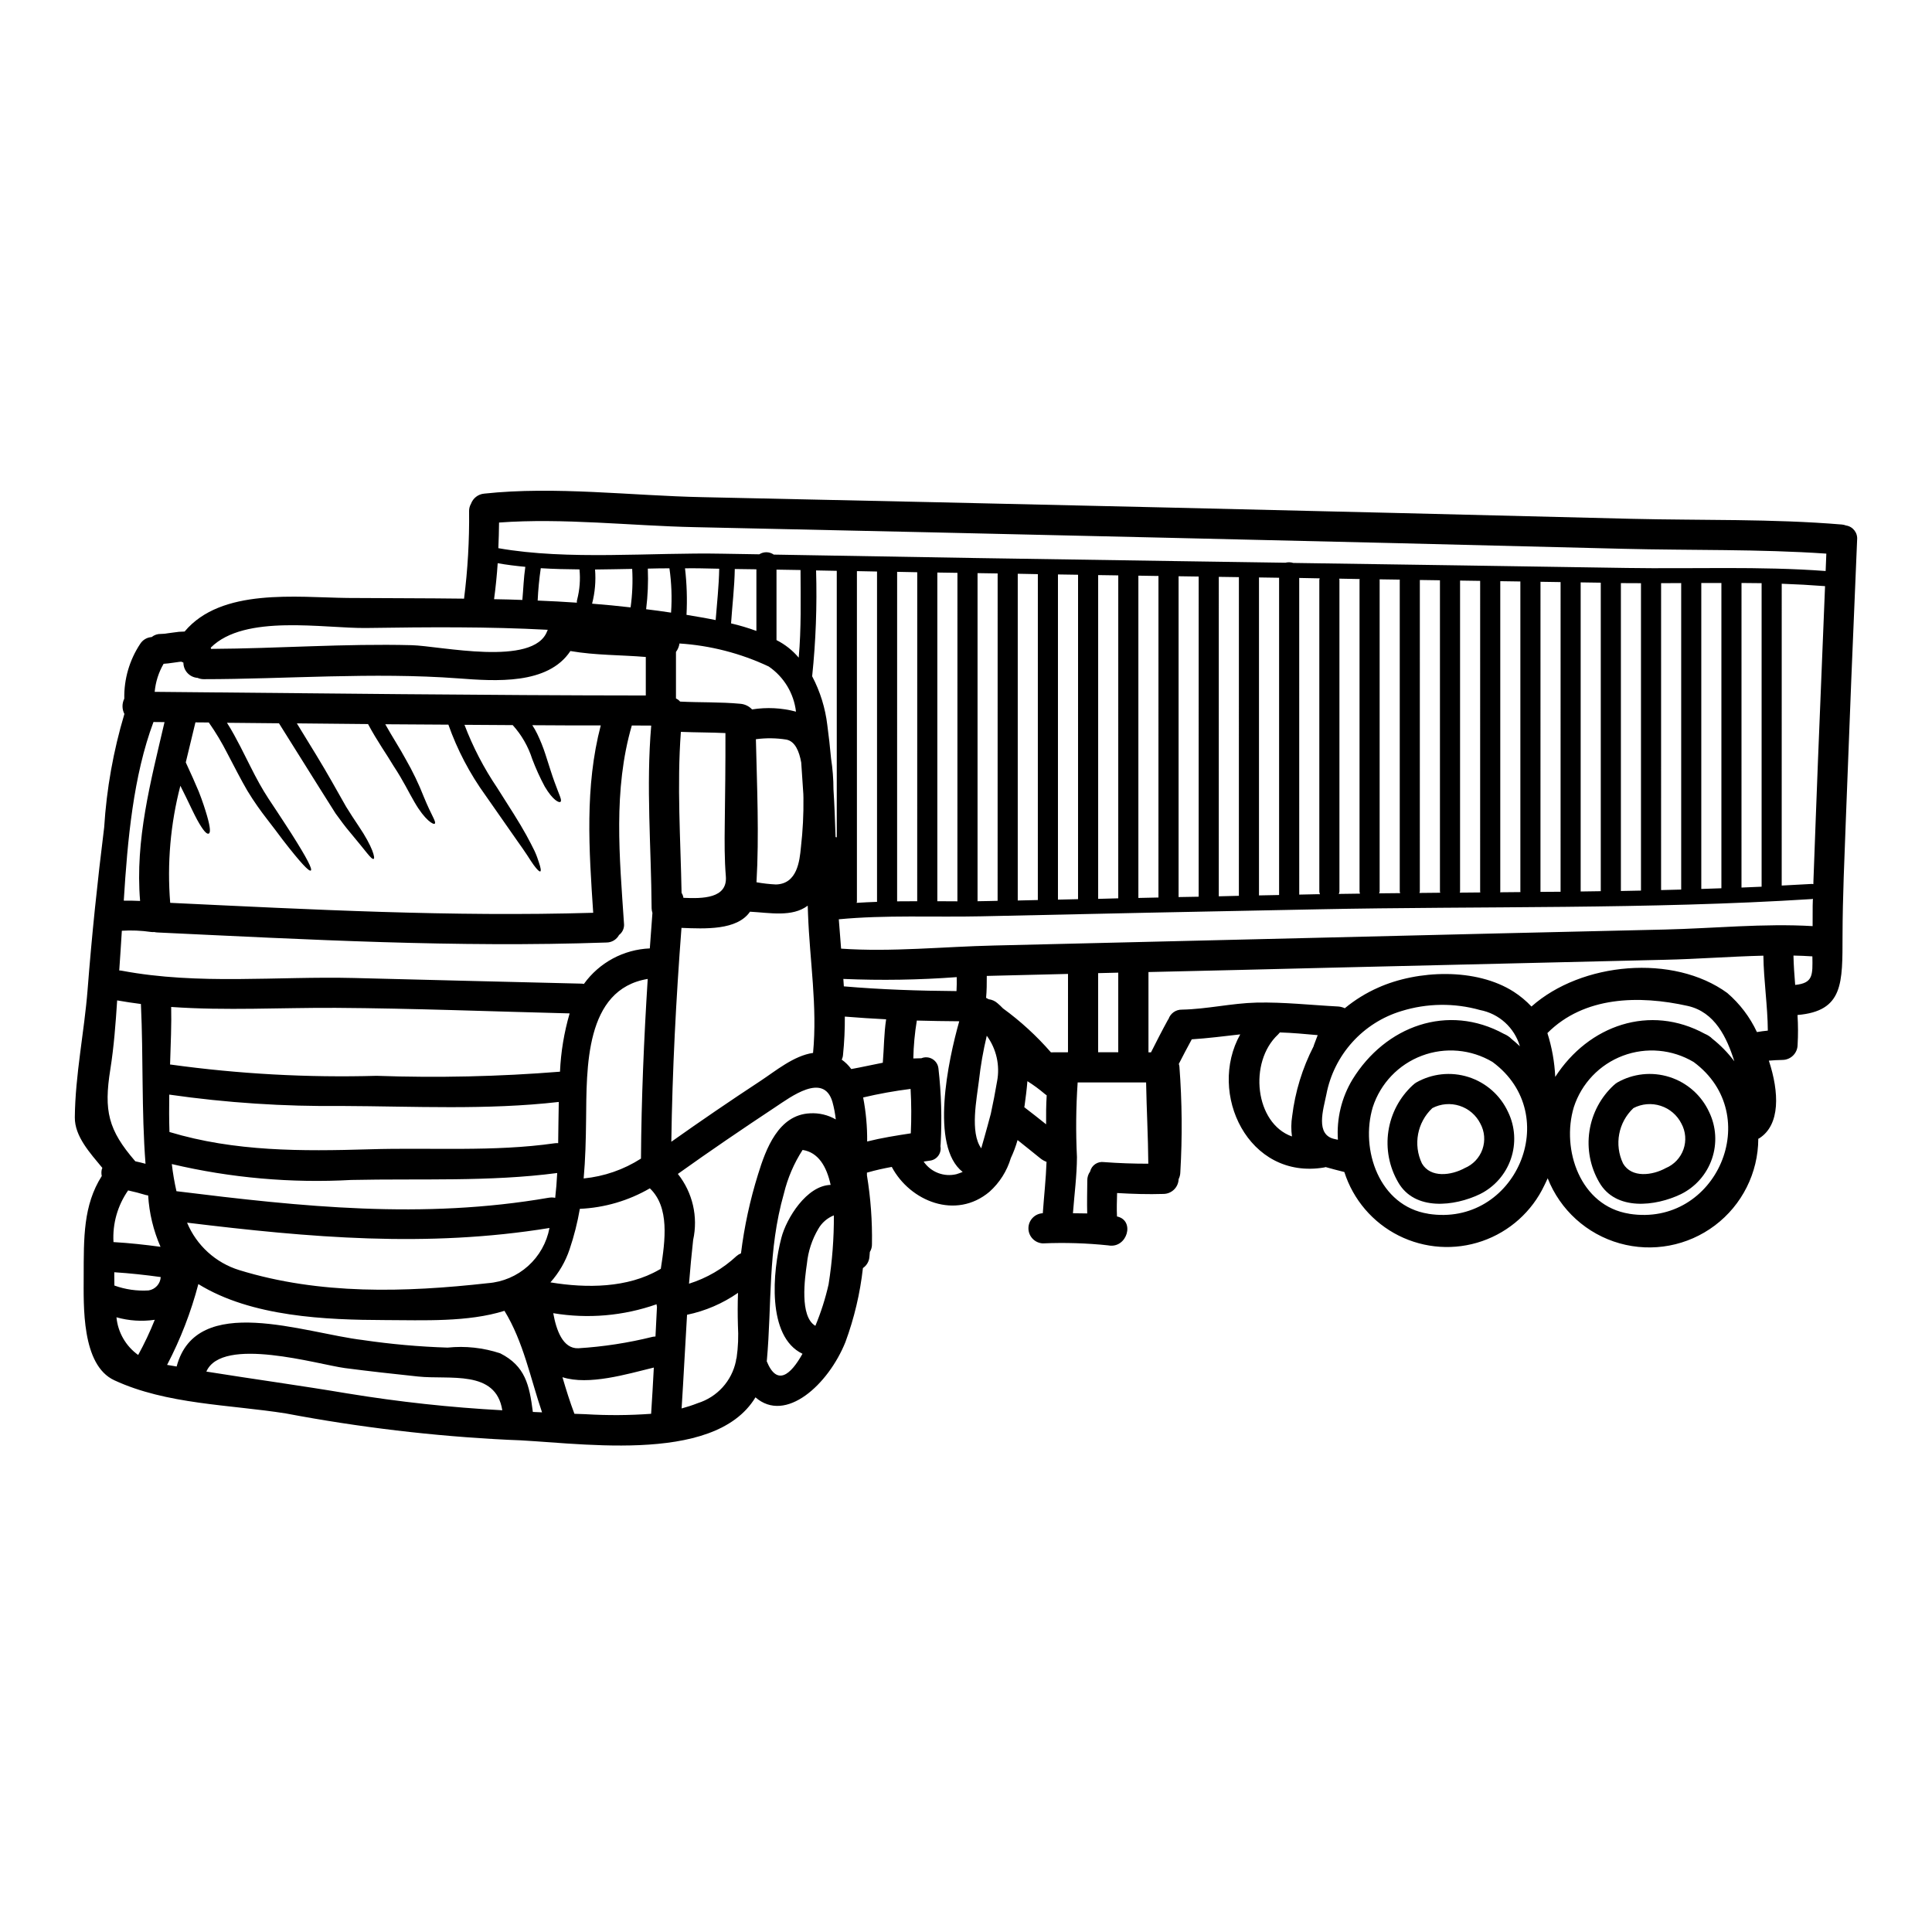 <?xml version="1.0" encoding="UTF-8"?>
<!-- Uploaded to: ICON Repo, www.iconrepo.com, Generator: ICON Repo Mixer Tools -->
<svg fill="#000000" width="800px" height="800px" version="1.1" viewBox="144 144 512 512" xmlns="http://www.w3.org/2000/svg">
 <g>
  <path d="m633.22 283.26c1.828 0.277 3.117 1.938 2.938 3.777-1.066 24.664-2.059 49.344-2.984 74.027-0.375 10.285-0.855 20.566-0.883 30.875-0.027 12.547 0.297 20.008-11.934 21.047 0.168 2.633 0.18 5.273 0.027 7.91-0.023 2.195-1.797 3.973-3.996 3.996-1.227 0.027-2.426 0.082-3.625 0.188 2.754 8.336 3.09 17.023-2.559 20.594h0.004c-0.086 0.023-0.168 0.059-0.242 0.105-0.031 9.035-4.289 17.539-11.504 22.977-7.215 5.441-16.559 7.195-25.254 4.738-8.699-2.453-15.746-8.836-19.051-17.242-0.293 0.609-0.559 1.25-0.879 1.863v-0.004c-3.281 6.953-9.23 12.289-16.496 14.797-7.269 2.512-15.242 1.98-22.117-1.465-6.871-3.449-12.062-9.52-14.398-16.848-1.754-0.453-3.438-0.855-4.953-1.309-0.133 0.027-0.238 0.082-0.395 0.105-20.113 3.387-30.98-19.68-22.242-35.27-4.289 0.48-8.555 1.039-12.844 1.309-1.18 2.156-2.312 4.328-3.438 6.527h0.004c0.082 0.23 0.137 0.473 0.16 0.719 0.707 9.309 0.785 18.652 0.242 27.969-0.012 0.641-0.168 1.27-0.453 1.84-0.07 2.164-1.832 3.891-3.996 3.918-4.106 0.133-8.207 0-12.309-0.238-0.055 2.078-0.133 4.156-0.027 6.207 4.875 1.039 2.715 8.555-2.262 7.676v-0.004c-5.769-0.605-11.574-0.785-17.371-0.535-2.137-0.086-3.828-1.844-3.836-3.981-0.008-2.141 1.672-3.906 3.809-4.012 0.32-4.559 0.828-9.055 0.988-13.613-0.566-0.211-1.098-0.508-1.574-0.879-2.023-1.625-4.047-3.277-6.102-4.898-0.461 1.637-1.055 3.231-1.781 4.766-1.027 3.445-2.984 6.539-5.66 8.934-8.922 7.516-21.07 2.504-25.895-6.582-2.156 0.395-4.285 0.855-6.391 1.469l-0.004 0.004c-0.062-0.008-0.125 0-0.184 0.023v0.746c0.988 6.019 1.434 12.117 1.328 18.219 0.02 0.734-0.176 1.453-0.559 2.078-0.027 0.43-0.078 0.855-0.105 1.25v0.004c-0.082 1.215-0.723 2.328-1.73 3.012-0.75 6.699-2.305 13.281-4.637 19.609-4.527 11.266-15.852 21.648-23.84 14.648-11.086 18.375-48.805 11.645-65.613 11.254-19.746-0.969-39.398-3.301-58.82-6.981-14.891-2.363-31.621-2.363-45.473-8.793-8.766-4.047-8.125-19.926-8.125-27.551 0.023-10.254-0.133-18.805 4.793-26.582v-0.004c-0.137-0.605-0.129-1.234 0.027-1.836 0.027-0.105 0.105-0.188 0.133-0.297-3.223-3.922-7.352-8.344-7.301-13.406 0.105-11.27 2.504-22.617 3.387-33.852 1.117-14.414 2.609-28.695 4.394-43.023 0.633-10.18 2.434-20.258 5.356-30.031-0.656-1.27-0.664-2.773-0.027-4.055-0.105-5.152 1.363-10.215 4.211-14.512 0.664-1.055 1.793-1.727 3.039-1.809 0.684-0.555 1.543-0.852 2.426-0.828 0.348-0.027 0.691-0.027 1.012-0.055 0.125-0.035 0.258-0.051 0.391-0.051 0.082-0.004 0.16-0.012 0.238-0.027h0.027c0.027-0.027 0.027-0.027 0.055-0.027 0.531-0.078 1.066-0.156 1.574-0.211 0.996-0.168 2-0.254 3.012-0.266 9.723-11.613 29.621-9.055 43.156-8.898 10.441 0.078 20.699 0.055 30.902 0.184h-0.004c0.977-7.684 1.422-15.43 1.336-23.176-0.016-0.688 0.156-1.371 0.504-1.965 0.543-1.5 1.902-2.547 3.488-2.691 18.754-2.027 39.055 0.559 57.859 0.934 41.133 0.875 82.262 1.793 123.39 2.754 40.918 0.957 81.836 1.949 122.75 2.984 18.5 0.453 37.391-0.027 55.836 1.516 0.363 0.039 0.723 0.121 1.066 0.254zm-5.406 12.066c0.078-1.543 0.133-3.062 0.184-4.609-17.793-1.223-35.91-0.828-53.703-1.277-41.133-1.051-82.273-2.043-123.42-2.984-40.891-0.957-81.797-1.875-122.73-2.754-16.84-0.348-34.926-2.477-51.891-1.223-0.027 2.262-0.082 4.531-0.188 6.793 18.5 3.273 40.539 1.09 59.379 1.465l9.777 0.16v-0.004c1.176-0.75 2.691-0.719 3.836 0.082 35.641 0.637 71.266 1.215 106.88 1.73 9.566 0.133 19.129 0.277 28.695 0.426h-0.004c0.695-0.18 1.422-0.164 2.106 0.055 29.465 0.426 58.938 0.867 88.418 1.332 17.363 0.277 35.27-0.496 52.664 0.809zm-2.023 49.988c0.613-15.32 1.234-30.645 1.867-45.98-3.809-0.293-7.648-0.504-11.484-0.637l-0.004 79.984c2.664-0.133 5.328-0.27 7.992-0.43l0.004 0.004c0.133 0 0.262 0.02 0.391 0.055 0-0.32 0-0.664 0.027-0.988 0.379-10.684 0.805-21.34 1.207-32.031zm-1.414 38.734c0.027-0.613 0.055-1.25 0.055-1.867-0.082 0.043-0.176 0.07-0.266 0.078-43.449 2.754-87.402 1.84-130.93 2.719-29.762 0.57-59.527 1.188-89.305 1.855-12.336 0.266-25.254-0.395-37.641 0.789 0.184 2.609 0.395 5.191 0.609 7.777 13.297 0.934 27.227-0.531 40.539-0.828 29.621-0.691 59.246-1.402 88.867-2.129 29.621-0.727 59.246-1.43 88.867-2.106 12.844-0.293 26.27-1.676 39.188-0.906-0.012-1.797 0.016-3.602 0.016-5.394zm-4.637 20.965c4.797-0.477 4.637-2.637 4.559-7.566-1.652-0.105-3.328-0.184-5.012-0.211 0.055 2.594 0.242 5.18 0.453 7.762zm-7.246 12.121c-0.051-6.633-1.09-13.242-1.18-19.871-8.766 0.211-17.582 0.906-26.137 1.09-29.621 0.691-59.246 1.395-88.867 2.106-15.984 0.402-31.969 0.785-47.953 1.145v21.285h0.668c1.465-2.906 2.957-5.832 4.527-8.688l0.105-0.105c0.504-1.539 1.953-2.566 3.57-2.531 6.66-0.129 13.133-1.703 19.766-1.863 7.273-0.16 14.492 0.664 21.738 1.039h0.004c0.574 0.055 1.133 0.207 1.652 0.453 2.684-2.215 5.66-4.055 8.844-5.461 10.465-4.688 25.996-5.301 35.961 1.117 1.707 1.102 3.273 2.41 4.664 3.891 13.242-11.777 37.613-14.012 51.922-3.57l-0.004 0.004c3.312 2.852 5.984 6.375 7.832 10.336 0.941-0.148 1.93-0.309 2.887-0.387zm-1.648-38.148v-80.438c-1.785-0.027-3.543-0.027-5.328-0.051l-0.004 80.715zm-10.656 0.426v-80.914h-5.328v81.082c1.781-0.047 3.543-0.125 5.328-0.18zm3.438 45.875c-2-6.34-5.144-13.078-12.363-14.703-12.891-2.879-27.438-2.586-37.188 7.191v-0.004c1.195 3.766 1.895 7.668 2.078 11.617 8.844-13.695 25.094-19.395 39.719-11.375v-0.004c0.355 0.145 0.695 0.324 1.012 0.539 0.32 0.203 0.617 0.441 0.879 0.715 2.207 1.738 4.18 3.762 5.863 6.012zm-27.84 40.383c23.07 3.625 36.043-26.211 17.051-40.223-5.672-3.379-12.578-3.992-18.758-1.668-6.18 2.328-10.965 7.344-13 13.625-3.383 11.234 1.707 26.23 14.707 28.254zm13.746-85.91v-81.238c-1.781 0-3.543 0.027-5.324 0.027l-0.004 81.332c1.785-0.051 3.539-0.078 5.328-0.137zm-10.656 0.27v-81.477c-1.781 0-3.57 0-5.324-0.023v81.59c1.781-0.027 3.539-0.078 5.324-0.105zm-10.656 0.16v-81.773l-5.328-0.078v81.914c2.664-0.027 3.543-0.055 5.328-0.078zm-10.629 0.156c0-0.027-0.023-0.051-0.023-0.078l0.004-82.008-5.328-0.082-0.004 82.074c0 0.051-0.027 0.078-0.027 0.105 1.785 0.004 3.566-0.035 5.379-0.035zm-10.629 0.078h0.004c-0.031-0.047-0.047-0.102-0.055-0.16v-82.168l-5.324-0.078v82.234c0 0.078-0.055 0.133-0.055 0.211 1.805-0.023 3.621-0.023 5.43-0.051zm-2.477 38.84c0.789 0.641 1.574 1.309 2.289 2h0.008c-1.441-4.926-5.516-8.629-10.555-9.594-6.82-1.922-14.055-1.828-20.828 0.27-5.019 1.512-9.531 4.375-13.039 8.273-3.508 3.898-5.883 8.684-6.863 13.84-0.789 3.938-3.062 10.816 2.316 11.828 0.266 0.051 0.504 0.133 0.742 0.156h0.004c-0.375-5.578 0.961-11.137 3.84-15.93 8.738-14.227 25.309-20.273 40.199-12.094v-0.004c0.355 0.145 0.691 0.324 1.012 0.539 0.316 0.199 0.613 0.434 0.875 0.703zm-21.98 46.406c23.07 3.625 36.043-26.211 17.047-40.223h0.008c-5.672-3.383-12.574-4-18.754-1.672-6.18 2.324-10.965 7.336-13.004 13.617-3.383 11.246 1.707 26.242 14.707 28.266zm8.336-85.113c1.84-0.023 3.648-0.023 5.465-0.051 0-0.082-0.055-0.16-0.055-0.238l0.004-82.332-5.324-0.078v82.395c-0.016 0.102-0.043 0.199-0.086 0.293zm-10.684 0.082c1.84-0.027 3.676-0.055 5.512-0.055h0.008c-0.043-0.102-0.07-0.211-0.078-0.32v-82.484l-5.328-0.078-0.004 82.551c-0.02 0.129-0.055 0.254-0.105 0.375zm-10.684 0.105c1.867-0.027 3.731-0.055 5.57-0.055h0.008c-0.047-0.137-0.082-0.281-0.105-0.426v-82.598c0.004-0.023 0.012-0.043 0.023-0.059l-5.379-0.078c0 0.051 0.027 0.078 0.027 0.133v82.59c-0.02 0.168-0.062 0.332-0.137 0.48zm-10.684 0.156 5.621-0.078h0.012c-0.074-0.176-0.117-0.363-0.133-0.559v-82.598c0-0.082 0.055-0.133 0.055-0.211-1.812-0.027-3.648-0.082-5.461-0.105v-0.004c0.039 0.102 0.062 0.211 0.078 0.32v82.586c-0.016 0.223-0.074 0.441-0.172 0.641zm-5.566 0.082h0.586l0.012 0.004c-0.117-0.223-0.184-0.469-0.188-0.723v-82.598c0.016-0.137 0.051-0.27 0.105-0.395-1.812-0.027-3.621-0.078-5.434-0.105l0.004 83.914c1.645-0.027 3.297-0.082 4.922-0.105zm-1.008 39.949c0.324-0.883 0.641-1.73 0.988-2.609-3.328-0.297-6.691-0.613-10.016-0.719-0.156 0.199-0.324 0.383-0.504 0.559-7.871 7.352-6.102 23.551 3.699 27.012-0.25-1.785-0.23-3.598 0.055-5.379 0.781-6.453 2.703-12.719 5.672-18.5 0.055-0.121 0.055-0.23 0.105-0.363zm-9.242-39.754v-84.066l-5.328-0.082v84.262c1.785-0.027 3.543-0.078 5.328-0.105zm-10.656 0.211 0.004-84.438-5.328-0.078-0.004 84.66c1.789-0.055 3.543-0.082 5.332-0.133zm-10.66 0.238 0.004-84.836-5.324-0.078v85.02c1.781-0.016 3.543-0.066 5.324-0.094zm-10.656 0.211 0.004-85.203h-0.48l-4.844-0.078v85.41c1.785-0.035 3.543-0.07 5.324-0.117zm-2.688 70.543c-0.055-7.168-0.453-14.332-0.586-21.527l-18.137 0.004c-0.449 6.582-0.512 13.18-0.188 19.77-0.023 5.012-0.691 9.938-1.062 14.895 1.25 0.023 2.531 0.023 3.781 0.051-0.082-2.906 0-5.805 0.023-8.738-0.016-0.848 0.246-1.68 0.746-2.363 0.387-1.664 1.988-2.754 3.676-2.504 3.918 0.293 7.836 0.426 11.75 0.426zm-7.965-29.52v-21.098c-1.781 0.051-3.543 0.078-5.328 0.129v20.969zm0-40.812 0.004-85.566-5.328-0.078v85.805c1.785-0.066 3.543-0.09 5.328-0.145zm-10.656 0.238 0.004-85.973-5.328-0.082v86.18c1.785-0.055 3.543-0.082 5.328-0.125zm-2.664 40.574 0.004-20.762-19.605 0.48c-0.641 0-1.277 0.023-1.922 0.051 0 1.945 0 3.859-0.184 5.809 0.211 0.129 0.453 0.234 0.691 0.371 0.863 0.102 1.672 0.465 2.32 1.039 0.512 0.434 1 0.895 1.465 1.383 4.66 3.391 8.922 7.297 12.703 11.645zm-5.648 11.414 0.004 0.004c-0.18-0.109-0.348-0.234-0.504-0.375-1.453-1.238-2.992-2.371-4.609-3.383-0.16 2.051-0.43 4.184-0.746 6.477-0.027 0.133-0.051 0.293-0.078 0.426 1.945 1.492 3.891 3.012 5.781 4.531-0.027-2.562 0-5.121 0.156-7.676zm-2.344-51.762 0.004-86.359c-1.785-0.027-3.543-0.078-5.328-0.105v86.594c1.785-0.047 3.543-0.098 5.328-0.125zm-10.66 0.211 0.008-86.758-5.324-0.082v86.949c0.984-0.023 1.945-0.023 2.93-0.051 0.797 0 1.594-0.027 2.394-0.055zm-0.156 47.875 0.008 0.004c0.82-4.242-0.164-8.637-2.723-12.125-0.938 3.922-1.633 7.898-2.078 11.906-0.559 4.723-2.449 13.723 0.613 17.93 0 0 1.387-4.793 2.531-9.137 0.617-2.848 1.176-5.723 1.656-8.574zm-10.738 24.562h0.008c0.551-0.168 1.094-0.363 1.625-0.586-8.711-6.82-3.836-29.594-0.906-39.93-3.754-0.027-7.477-0.082-11.242-0.188-0.551 3.32-0.863 6.676-0.93 10.043 0.691-0.027 1.414-0.055 2.129-0.055 0.957-0.398 2.047-0.32 2.938 0.211s1.48 1.449 1.59 2.481c0.758 6.613 0.953 13.277 0.59 19.926-0.004 0.238-0.023 0.48-0.055 0.719 0.164 0.895-0.051 1.816-0.602 2.539-0.547 0.727-1.371 1.188-2.277 1.27l-1.574 0.238v0.004c1.926 2.82 5.398 4.144 8.715 3.328zm0.238-72.301 0.008-87.055-5.328-0.078v87.105c1.785 0.027 3.57 0.027 5.328 0.027zm-0.238 23.789c0.078-1.223 0.078-2.477 0.055-3.703h0.008c-10 0.746-20.035 0.906-30.051 0.48 0.055 0.664 0.082 1.309 0.133 1.969 9.934 0.859 19.898 1.176 29.863 1.254zm-10.414-23.816 0.008-87.188c-1.785-0.023-3.543-0.078-5.328-0.105l-0.004 87.32c1.789 0 3.543-0.027 5.332-0.027zm-1.703 61.512h0.004c0.184-3.922 0.164-7.852-0.055-11.773-4.227 0.531-8.422 1.285-12.57 2.266 0.742 3.844 1.098 7.754 1.062 11.668 3.809-0.957 7.691-1.57 11.562-2.16zm-7.41-18.805c0.32-3.809 0.297-7.648 0.879-11.414-3.648-0.184-7.297-0.422-10.945-0.719h-0.004c0.027 3.379-0.133 6.758-0.477 10.121-0.027 0.445-0.148 0.883-0.348 1.281 0.977 0.688 1.832 1.531 2.531 2.5 2.82-0.504 5.594-1.145 8.363-1.676zm-1.512-42.543c0-0.027-0.023-0.055-0.023-0.078v-87.461c-1.785-0.055-3.543-0.078-5.328-0.105v87.566c-0.012 0.117-0.039 0.234-0.078 0.344 1.781-0.105 3.59-0.211 5.43-0.266zm-10.691-17.102v-70.621c-1.84-0.055-3.648-0.082-5.488-0.105h0.004c0.277 9.359-0.066 18.73-1.039 28.047 2.121 4.035 3.484 8.422 4.019 12.949 0.395 2.93 0.719 5.859 0.988 8.816 0.422 2.715 0.637 5.461 0.641 8.207 0.27 4.207 0.426 8.441 0.559 12.648 0.113 0 0.219 0.059 0.316 0.059zm-2.156 118.38c0.953-6.016 1.418-12.102 1.387-18.191-1.746 0.691-3.203 1.961-4.129 3.59-1.66 2.809-2.688 5.945-3.012 9.191-0.559 3.863-1.996 14.012 2.238 16.492 1.492-3.586 2.672-7.293 3.523-11.082zm1.895-43.605v-0.004c-0.172-1.566-0.465-3.117-0.883-4.637-2.316-7.988-11.164-1.25-15.051 1.309-8.73 5.781-17.387 11.664-25.918 17.762 3.918 4.926 5.406 11.359 4.051 17.504-0.426 3.863-0.793 7.727-1.094 11.586v0.004c4.691-1.473 8.996-3.977 12.594-7.328 0.348-0.305 0.75-0.547 1.18-0.719 0.875-7.102 2.391-14.105 4.523-20.938 2.051-6.66 5.379-15.797 13.777-16.168 2.387-0.141 4.762 0.426 6.828 1.625zm-1.363 17.344c-1.062-4.898-3.273-8.633-7.43-9.27v-0.004c-2.289 3.547-3.965 7.457-4.957 11.559-4.328 15.211-3.148 29.008-4.527 44.355 0 0.027-0.027 0.051-0.027 0.078 2.715 6.691 6.34 3.648 9.48-1.969-9.535-4.555-7.91-21.949-5.594-30.742 1.348-5.168 6.699-13.852 13.062-14.012zm-4.66-34.98c1.18-12.387-0.879-24.371-1.332-36.762-0.027-0.742-0.055-1.516-0.082-2.262-4.152 3.117-10.098 1.867-15.293 1.598-3.438 4.984-11.934 4.531-18.164 4.289-1.441 18.863-2.426 37.746-2.691 56.68 7.777-5.512 15.648-10.883 23.617-16.117 3.965-2.606 8.84-6.707 13.953-7.43zm-3.215-54.523c0.5-4.332 0.723-8.691 0.664-13.055-0.023-0.27-0.023-0.613-0.023-0.988-0.109-1.73-0.215-3.488-0.348-5.219-0.082-0.961-0.133-2.027-0.215-3.172-0.531-3.008-1.648-5.621-3.914-6.074h0.004c-2.684-0.43-5.41-0.465-8.102-0.105 0.293 12.547 0.879 25.492 0.16 37.906v0.004c1.699 0.305 3.418 0.5 5.141 0.586 5.648-0.141 6.293-6.215 6.633-9.883zm-0.586-50.227c0.691-7.699 0.508-15.449 0.48-23.223-2.106-0.023-4.234-0.078-6.367-0.105v18.676h-0.004c2.262 1.137 4.266 2.719 5.891 4.652zm-0.719 14.309h-0.004c-0.562-4.844-3.195-9.203-7.219-11.961-7.43-3.5-15.457-5.57-23.652-6.102-0.121 0.812-0.441 1.582-0.934 2.242v12.332-0.004c0.422 0.191 0.797 0.473 1.094 0.828 5.324 0.27 10.656 0.078 16.008 0.586 1.168 0.105 2.262 0.637 3.066 1.492 3.879-0.621 7.844-0.422 11.637 0.586zm-10.496-21.391v-16.332l-5.727-0.078c-0.082 4.82-0.664 9.59-0.988 14.41 2.277 0.531 4.519 1.199 6.715 2zm-4.898 184.05c-0.082-2.934-0.082-5.781 0.023-8.633-4.062 2.828-8.66 4.805-13.504 5.809-0.508 8.266-0.906 16.531-1.441 24.828 1.453-0.391 2.887-0.859 4.289-1.41 2.519-0.789 4.781-2.231 6.559-4.184 1.773-1.953 2.996-4.344 3.539-6.93 0.02-0.309 0.082-0.613 0.188-0.902 0.406-2.84 0.52-5.715 0.348-8.578zm-14.441-113.32c5.09 0.238 11.695 0.188 11.242-5.672-0.371-4.531-0.348-9.055-0.293-13.559 0.105-8.152 0.211-16.305 0.184-24.43-3.938-0.184-7.871-0.156-11.809-0.32-1.066 14.199-0.078 28.426 0.184 42.68l0.004-0.004c0.254 0.395 0.418 0.84 0.488 1.305zm9.484-87.215c-1.758-0.027-3.543-0.055-5.328-0.109-1.223-0.023-2.477 0-3.731 0h-0.004c0.48 4.094 0.609 8.219 0.395 12.332 2.691 0.453 5.273 0.879 7.727 1.387 0.355-4.555 0.859-9.055 0.941-13.609zm-12.762 11.641v-0.004c0.273-3.918 0.129-7.856-0.43-11.746-1.891 0-3.805 0.027-5.727 0.082 0.145 3.594-0.004 7.191-0.449 10.762 2.184 0.266 4.394 0.559 6.606 0.902zm-2.719 173.9c1.18-7.594 2.363-16.332-2.902-21.336-5.652 3.281-12.02 5.144-18.551 5.434-0.629 3.644-1.535 7.231-2.719 10.734-1.082 3.231-2.809 6.207-5.078 8.75 9.617 1.598 20.469 1.492 28.824-3.356 0.133-0.094 0.297-0.145 0.426-0.227zm-1.41 17.93c0.133-2.609 0.266-5.246 0.395-7.871v-0.004c-0.059-0.215-0.098-0.441-0.105-0.668-8.781 3.09-18.203 3.902-27.383 2.363 0.789 4.398 2.504 9.445 6.633 9.297 6.648-0.41 13.246-1.426 19.711-3.035 0.27-0.055 0.512-0.055 0.75-0.082zm-1.152 20.484c0.266-4.078 0.504-8.18 0.715-12.254-7.113 1.73-17.234 4.793-24.215 2.555 0.961 3.277 1.969 6.531 3.172 9.699 1.012 0.027 1.996 0.078 3.008 0.105l0.004 0.004c5.766 0.348 11.555 0.312 17.316-0.109zm-0.348-123.34c0.238-3.117 0.453-6.262 0.691-9.379h0.004c-0.133-0.402-0.203-0.824-0.219-1.25-0.105-16.168-1.492-32.273-0.105-48.414-1.703 0-3.438-0.027-5.141-0.027-4.981 17.129-3.25 34.898-2.078 52.422v0.004c0.152 1.188-0.348 2.367-1.301 3.09-0.664 1.234-1.957 2.004-3.359 2-39.824 1.387-79.172-0.789-118.97-2.664v-0.004c-0.266 0-0.531-0.039-0.789-0.105-0.316 0.02-0.637 0.012-0.957-0.027-2.547-0.371-5.125-0.477-7.695-0.316-0.215 3.598-0.453 7.113-0.691 10.523h-0.004c0.25 0 0.5 0.027 0.746 0.078 20.297 3.809 40.969 1.414 61.484 1.918 20.074 0.535 40.148 0.988 60.223 1.492h-0.004c0.234 0 0.469 0.027 0.695 0.082 4.066-5.66 10.516-9.133 17.477-9.418zm-1.066-67.027v-10.199c-6.691-0.559-13.348-0.426-19.98-1.574-5.969 9-19.844 7.988-29.707 7.246-22.484-1.68-46.137 0.211-67.449 0.211h0.008c-0.57 0.008-1.133-0.113-1.656-0.344-2.102-0.152-3.734-1.891-3.754-4v-0.023c0-0.082-0.43-0.16-0.535-0.27v0.004c-0.219 0.027-0.441 0.047-0.664 0.055-0.035 0.016-0.07 0.023-0.105 0.023-0.508 0.082-1.012 0.16-1.52 0.211-0.805 0.129-1.613 0.219-2.426 0.27-1.32 2.273-2.125 4.809-2.363 7.43 43.504 0.379 87.297 0.938 130.16 0.965zm-1.277 122.73c0.105-15.906 0.789-31.754 1.785-47.605-16.73 2.754-16.172 23.684-16.332 37.391-0.055 5.246-0.188 10.387-0.641 15.477v0.004c5.41-0.527 10.621-2.332 15.195-5.266zm-2.754-146.07v0.004c0.473-3.379 0.617-6.797 0.422-10.203-3.273 0.055-6.555 0.133-9.84 0.16 0.246 3.043-0.02 6.102-0.785 9.055 3.445 0.27 6.812 0.59 10.223 0.988zm-9.906 80.934c-1.117-16.648-2.262-33.383 2-49.656-6.047 0-12.066 0-18.141-0.055 0.492 0.734 0.926 1.5 1.309 2.297 0.836 1.742 1.559 3.539 2.156 5.379 1.039 3.195 1.758 5.594 2.426 7.375 1.277 3.57 2.051 4.82 1.574 5.25-0.32 0.348-2.023-0.395-4.156-4.023v0.004c-1.27-2.367-2.383-4.816-3.332-7.328-1.062-3.324-2.824-6.387-5.168-8.977l-12.785-0.082c2.234 5.875 5.144 11.477 8.664 16.684 3.301 5.195 5.938 9.273 7.727 12.547 0.879 1.652 1.625 3.012 2.184 4.207 0.559 1.195 0.879 2.211 1.145 3.012 0.531 1.547 0.609 2.289 0.371 2.398-0.238 0.105-0.789-0.395-1.754-1.703-0.48-0.664-1.039-1.52-1.73-2.609-0.691-1.09-1.598-2.316-2.637-3.809-2.106-3.012-4.848-6.949-8.391-12.012l-0.004-0.004c-4.16-5.746-7.473-12.062-9.84-18.754-5.566-0.027-11.137-0.078-16.727-0.105 1.945 3.465 3.938 6.5 5.406 9.242v-0.004c1.859 3.231 3.477 6.594 4.836 10.066 2.051 5.008 3.328 6.555 2.879 7.031-0.27 0.375-2.559-0.789-5.406-5.75-1.465-2.481-2.93-5.625-5.461-9.445-1.84-3.117-4.367-6.609-6.82-11.191-6.297-0.051-12.586-0.113-18.863-0.184 3.676 5.969 6.82 11.078 9.219 15.32 1.438 2.527 2.715 4.766 3.832 6.766 1.18 1.891 2.238 3.543 3.223 4.981 3.938 5.809 4.504 8.711 4.078 8.844-0.613 0.238-1.918-1.891-6.367-7.164-1.117-1.309-2.344-2.961-3.727-4.875-1.227-1.945-2.637-4.156-4.184-6.633-2.957-4.688-6.527-10.418-10.816-17.262-4.582-0.051-9.164-0.105-13.777-0.133 1.387 2.156 2.504 4.328 3.543 6.297 1.895 3.676 3.465 7.008 5.062 9.84 1.52 2.754 3.223 5.223 4.691 7.434 1.469 2.211 2.688 4.129 3.781 5.805 4.262 6.715 5.594 9.445 5.141 9.777-0.453 0.332-2.609-1.891-7.477-8.18-1.18-1.598-2.582-3.438-4.184-5.512-1.602-2.074-3.352-4.477-5.168-7.477-1.73-2.957-3.41-6.297-5.297-9.879l-0.004-0.004c-1.438-2.844-3.078-5.574-4.906-8.18-1.18 0-2.363-0.027-3.543-0.027-0.828 3.516-1.703 7.059-2.559 10.605 1.387 2.984 2.531 5.566 3.438 7.723 1.039 2.637 1.707 4.769 2.184 6.394 0.934 3.246 0.961 4.582 0.43 4.766-0.531 0.184-1.469-0.828-3.066-3.727-0.789-1.469-1.703-3.414-2.902-5.902-0.48-0.934-0.988-1.969-1.52-3.062l0.004-0.004c-2.633 10.121-3.543 20.609-2.695 31.031 37.477 1.781 74.586 3.746 112.11 2.637zm-4.25-83.008c0.672-2.609 0.879-5.312 0.613-7.992-3.438-0.027-6.871-0.105-10.258-0.32v0.004c-0.418 2.84-0.695 5.703-0.824 8.574 3.441 0.133 6.902 0.32 10.391 0.559-0.039-0.277-0.012-0.559 0.078-0.824zm-4.555 125.12c0.234-5.234 1.094-10.422 2.559-15.449-20.648-0.508-41.328-1.336-61.965-1.469-14.598-0.078-29.125 0.789-43.633-0.238 0.105 4.426-0.105 9.645-0.293 15.27h0.156l0.004-0.004c18.07 2.496 36.32 3.496 54.555 2.984 16.215 0.57 32.445 0.203 48.617-1.094zm-0.48 18.941c0.055-3.594 0.078-7.269 0.16-10.922-19.074 2.184-38.359 1.145-57.516 1.066v-0.004c-15.289 0.172-30.574-0.836-45.711-3.008-0.051 3.277-0.051 6.609 0.055 9.91 17.32 5.219 35.082 5.117 52.988 4.582 16.305-0.508 32.953 0.719 49.094-1.598 0.309-0.039 0.621-0.047 0.93-0.027zm-0.789 14.492c0.238-2.106 0.426-4.328 0.531-6.582-17.93 2.363-36.414 1.441-54.477 1.84v-0.004c-16.004 0.891-32.055-0.527-47.656-4.207 0.281 2.418 0.691 4.82 1.23 7.191 33.328 4.129 65.238 7.516 98.672 1.73v0.004c0.566-0.102 1.152-0.094 1.719 0.027zm-2.125-150.19c0.051-0.133 0.105-0.215 0.156-0.348-15.902-0.855-31.699-0.719-48.055-0.48-11.113 0.156-32.273-3.809-41.266 5.219 0.047 0.105 0.082 0.211 0.105 0.32 17.93-0.105 35.375-1.438 53.137-0.984 7.512 0.184 32.379 5.805 35.922-3.727zm-3.809 206.93c0.828 0.027 1.648 0.078 2.449 0.105-3.09-9.055-4.93-18.699-9.961-26.906-9.672 3.039-21.445 2.481-31.672 2.453-15.609-0.051-35.348-0.828-49.445-9.535l-0.004-0.004c-1.949 7.426-4.731 14.613-8.285 21.418 0.855 0.156 1.707 0.293 2.531 0.426 5.223-19.738 33.887-8.816 49.395-7.008l-0.004 0.004c7.422 1.09 14.902 1.758 22.402 1.996 4.707-0.488 9.465 0.027 13.961 1.516 6.633 3.356 7.727 8.418 8.633 15.453zm-11.883-34.125-0.004-0.004c3.949-0.301 7.688-1.902 10.637-4.547 2.945-2.644 4.938-6.188 5.668-10.078-32.551 5.301-63.613 2.531-96.039-1.41 2.512 6.039 7.578 10.645 13.828 12.574 21.379 6.578 43.895 5.914 65.895 3.461zm9.113-181.05c0.27-2.93 0.348-5.883 0.789-8.789-2.477-0.238-4.93-0.531-7.324-0.961-0.211 3.195-0.535 6.367-0.961 9.535 2.496 0.043 5.019 0.094 7.481 0.199zm-5.316 214.73c-1.703-10.867-14.012-8.047-22.348-8.949-6.477-0.691-12.949-1.387-19.398-2.238-6.981-0.93-32.523-8.578-36.68 0.934 12.465 2 25.012 3.703 37.484 5.809l-0.004-0.004c13.559 2.223 27.227 3.711 40.945 4.449zm-89.512-182.37c-0.984 0-1.969-0.027-2.93-0.027-5.328 14.254-6.871 31.168-7.871 47.34 1.441 0 2.879 0 4.328 0.078-1.359-16.145 2.824-31.703 6.473-47.391zm-4.234 150.61c1.777-0.27 3.125-1.746 3.227-3.543-4.102-0.57-8.188-1.012-12.309-1.277v1.039c0.027 0.828 0.027 1.652 0.027 2.481 2.898 1.047 5.981 1.492 9.055 1.301zm3.172-11.559c-1.887-4.309-2.996-8.918-3.277-13.613-0.199-0.02-0.395-0.055-0.586-0.105-1.574-0.48-3.148-0.883-4.723-1.227-2.793 4-4.16 8.82-3.879 13.691 4.18 0.242 8.332 0.695 12.465 1.254zm-1.52 19.34c-3.394 0.496-6.856 0.27-10.156-0.664 0.383 4.004 2.481 7.648 5.754 9.988 1.656-3.016 3.125-6.129 4.402-9.324zm-2.453-41.328c-1.09-14.094-0.559-28.242-1.223-42.359-2.106-0.266-4.184-0.586-6.297-0.957-0.395 6.125-0.852 12.254-1.812 18.297-1.754 10.977-0.559 16.039 6.582 24.297 0.027 0 0.027 0.027 0.055 0.051 0.914 0.191 1.82 0.418 2.699 0.656z"/>
  <path d="m596.94 438.7c1.875 3.879 2.141 8.344 0.738 12.422-1.398 4.074-4.352 7.434-8.219 9.344-6.691 3.223-17.262 4.527-21.648-3.148-2.383-4.098-3.297-8.883-2.59-13.566 0.707-4.688 2.992-8.988 6.481-12.195 0.027-0.027 0.051-0.027 0.078-0.051 0.227-0.227 0.477-0.422 0.75-0.59 4.223-2.43 9.277-2.969 13.918-1.488 4.644 1.48 8.453 4.844 10.492 9.273zm-11.508 14.867v-0.004c2.203-0.914 3.914-2.727 4.707-4.977 0.793-2.254 0.59-4.734-0.551-6.832-1.129-2.238-3.109-3.934-5.496-4.703-2.387-0.773-4.984-0.555-7.211 0.605-4.016 3.769-5.129 9.703-2.754 14.676 2.273 3.922 7.789 3.164 11.305 1.23z"/>
  <path d="m543.66 438.7c1.875 3.879 2.141 8.344 0.738 12.422-1.398 4.074-4.352 7.434-8.219 9.344-6.691 3.223-17.262 4.527-21.648-3.148-2.383-4.098-3.297-8.883-2.59-13.566 0.707-4.688 2.996-8.988 6.484-12.195 0.023-0.027 0.051-0.027 0.078-0.051 0.227-0.223 0.477-0.422 0.742-0.59 4.227-2.426 9.277-2.969 13.922-1.488s8.453 4.844 10.492 9.273zm-11.508 14.867-0.004-0.004c2.207-0.914 3.918-2.727 4.711-4.977 0.793-2.254 0.59-4.734-0.555-6.832-1.129-2.242-3.109-3.938-5.5-4.707s-4.992-0.551-7.219 0.613c-4.012 3.769-5.129 9.703-2.754 14.676 2.285 3.918 7.801 3.16 11.316 1.227z"/>
  <path d="m188.35 311.83c-0.027 0-0.027 0-0.055 0.027h-0.156c0.066-0.016 0.141-0.027 0.211-0.027z"/>
  <path d="m188.27 311.87c-0.078 0.016-0.156 0.023-0.238 0.027 0.039 0.004 0.078-0.008 0.109-0.027z"/>
 </g>
</svg>